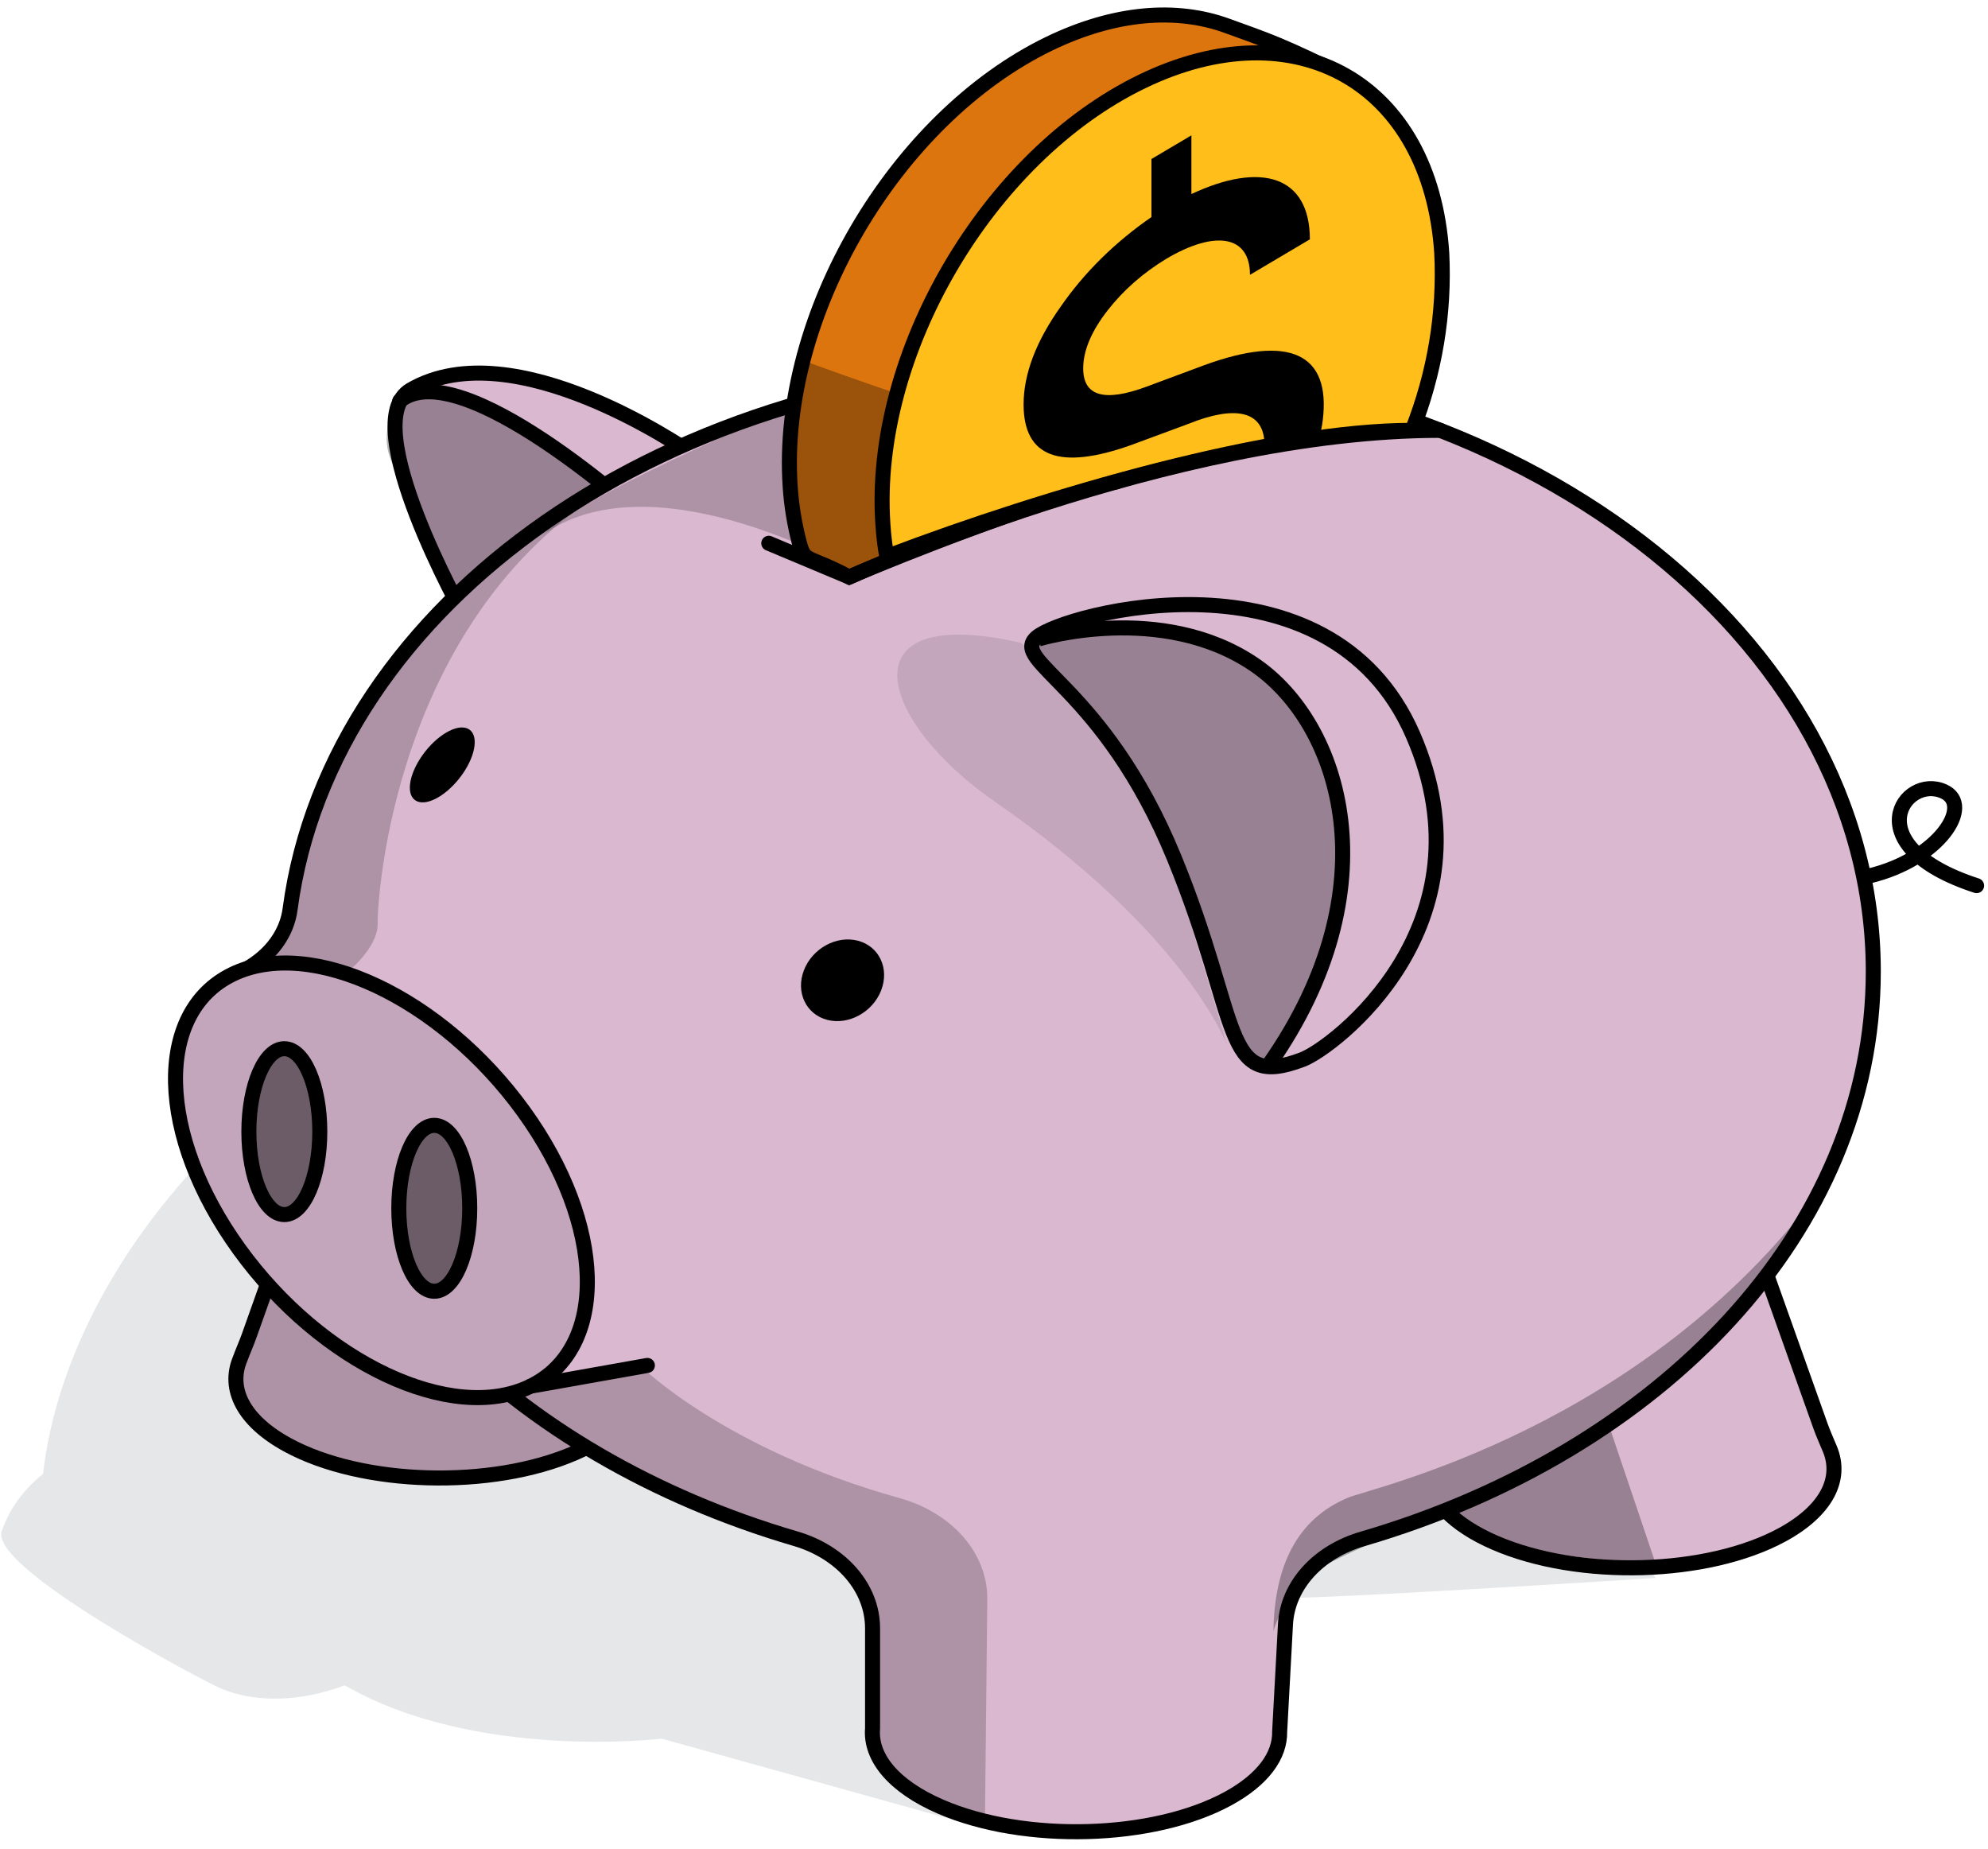 <svg width="114" height="106" viewBox="0 0 114 106" fill="none" xmlns="http://www.w3.org/2000/svg">
<path d="M57.513 105.139L37.945 99.694C37.945 99.694 27.298 100.98 19.773 96.636C16.208 97.945 13.747 97.266 12.673 96.821C11.826 96.469 -0.642 89.92 0.102 87.793C0.522 86.547 1.339 85.415 2.469 84.513C3.752 73.141 14.252 59.403 31.975 54.501L65.335 68.092L69.3 77.825L66.453 90.658L57.513 105.139Z" fill="#E6E7E8"/>
<path d="M94.939 90.481C94.939 90.481 73.28 91.865 73.387 91.587C73.493 91.309 74.737 84.606 74.737 84.606L85.503 82.643L92.497 86.291L94.939 90.481Z" fill="#E6E7E8"/>
<path d="M39.455 25.849C39.357 25.849 29.489 18.904 23.553 22.353C20.376 24.208 26.632 35.348 26.632 35.348L39.455 25.849Z" fill="#D9B8D0" stroke="black" stroke-width="0.862" stroke-miterlimit="10"/>
<path d="M36.796 29.633C36.796 29.633 26.381 20.172 22.925 22.989" stroke="black" stroke-width="0.862" stroke-linecap="round" stroke-linejoin="round"/>
<path d="M104.393 81.763L100.517 70.873L86.988 76.642L84.081 79.77L84.954 80.346L84.772 80.441C80.484 82.785 80.911 86.373 85.729 88.459C90.547 90.545 97.924 90.337 102.215 87.993C104.757 86.604 105.639 84.778 104.933 83.086C104.751 82.646 104.553 82.211 104.393 81.763Z" fill="#D9B8D0" stroke="black" stroke-width="0.862" stroke-linecap="round" stroke-linejoin="round"/>
<path d="M14.28 76.614L18.154 65.723L31.686 71.493L34.599 74.62L33.723 75.197C33.786 75.227 33.849 75.258 33.908 75.292C38.196 77.635 37.769 81.223 32.967 83.309C28.164 85.395 20.769 85.187 16.481 82.844C13.938 81.455 13.056 79.628 13.762 77.936C13.922 77.496 14.12 77.061 14.28 76.614Z" fill="#D9B8D0" stroke="black" stroke-width="0.862" stroke-linecap="round" stroke-linejoin="round"/>
<path opacity="0.2" d="M14.28 76.614L18.154 65.723L31.686 71.493L34.599 74.62L33.723 75.197C33.786 75.227 33.849 75.258 33.908 75.292C38.196 77.635 37.769 81.223 32.967 83.309C28.164 85.395 20.769 85.187 16.481 82.844C13.938 81.455 13.056 79.628 13.762 77.936C13.922 77.496 14.12 77.061 14.28 76.614Z" fill="black"/>
<path d="M61.908 20.879C38.347 20.879 18.97 34.576 16.635 52.132C16.546 52.815 16.278 53.475 15.849 54.066C15.42 54.657 14.84 55.165 14.149 55.555L12.579 56.422C12.89 56.822 13.166 57.24 13.405 57.672L16.468 57.842C17.57 71.747 29.338 83.445 45.591 88.219C46.887 88.593 48.009 89.285 48.805 90.202C49.601 91.119 50.031 92.215 50.036 93.341V99.115C49.898 100.756 51.219 102.415 53.938 103.593C58.756 105.677 66.136 105.471 70.424 103.128C72.429 102.032 73.402 100.666 73.38 99.305L73.716 93.109C73.779 92.028 74.234 90.987 75.023 90.119C75.812 89.251 76.899 88.596 78.145 88.237C95.259 83.234 107.422 70.554 107.422 55.702C107.422 36.469 87.038 20.879 61.908 20.879Z" fill="#D9B8D0" stroke="black" stroke-width="0.862" stroke-linecap="round" stroke-linejoin="round"/>
<path d="M30.416 79.489C34.917 77.303 34.74 70.242 30.021 63.719C25.302 57.196 17.828 53.681 13.327 55.867C8.827 58.053 9.004 65.114 13.723 71.637C18.442 78.16 25.916 81.675 30.416 79.489Z" fill="#D9B8D0" stroke="black" stroke-width="0.862" stroke-linecap="round" stroke-linejoin="round"/>
<path opacity="0.1" d="M30.416 79.489C34.917 77.303 34.74 70.242 30.021 63.719C25.302 57.196 17.828 53.681 13.327 55.867C8.827 58.053 9.004 65.114 13.723 71.637C18.442 78.16 25.916 81.675 30.416 79.489Z" fill="black"/>
<path opacity="0.2" d="M31.111 30.682C37.254 26.245 48.15 32.323 48.15 32.323L49.719 27.436L46.398 22.927C46.398 22.927 34.068 27.904 31.111 30.682Z" fill="black"/>
<path d="M37.123 78.293L30.43 79.484" stroke="black" stroke-width="0.862" stroke-linecap="round" stroke-linejoin="round"/>
<path d="M24.903 74.039C26.026 74.039 26.937 71.91 26.937 69.283C26.937 66.656 26.026 64.527 24.903 64.527C23.779 64.527 22.869 66.656 22.869 69.283C22.869 71.91 23.779 74.039 24.903 74.039Z" fill="#D9B8D0" stroke="black" stroke-width="0.862" stroke-linecap="round" stroke-linejoin="round"/>
<path d="M16.305 69.643C17.428 69.643 18.339 67.514 18.339 64.887C18.339 62.261 17.428 60.131 16.305 60.131C15.182 60.131 14.271 62.261 14.271 64.887C14.271 67.514 15.182 69.643 16.305 69.643Z" fill="#D9B8D0" stroke="black" stroke-width="0.862" stroke-linecap="round" stroke-linejoin="round"/>
<path opacity="0.3" d="M104.428 68.138C94.261 81.912 78.669 85.303 77.304 85.874C74.382 87.098 73.088 89.763 73.023 93.518C73.023 93.518 73.65 91.342 75.22 90.2C75.992 89.634 79.332 88.142 82.512 86.766C83.299 86.452 84.05 86.128 84.759 85.807C87.044 84.84 88.84 84.107 88.84 84.107L90.026 83.062C91.793 82.005 94.182 80.786 94.182 80.786C98.42 77.058 101.881 72.786 104.428 68.138Z" fill="black"/>
<path opacity="0.5" d="M24.903 74.039C26.026 74.039 26.937 71.91 26.937 69.283C26.937 66.656 26.026 64.527 24.903 64.527C23.779 64.527 22.869 66.656 22.869 69.283C22.869 71.91 23.779 74.039 24.903 74.039Z" fill="black"/>
<path opacity="0.5" d="M16.305 69.643C17.428 69.643 18.339 67.514 18.339 64.887C18.339 62.261 17.428 60.131 16.305 60.131C15.182 60.131 14.271 62.261 14.271 64.887C14.271 67.514 15.182 69.643 16.305 69.643Z" fill="black"/>
<path d="M74.692 60.751C76.466 60.075 85.767 53.047 81.024 42.139C76.215 31.091 61.013 35.171 59.444 36.549C57.874 37.928 63.292 39.338 67.332 49.181C71.199 58.601 70.034 62.529 74.692 60.751Z" fill="#D9B8D0" stroke="black" stroke-width="0.862" stroke-miterlimit="10"/>
<path d="M59.55 36.639C59.55 36.639 66.616 34.479 71.952 38.126C76.924 41.524 79.872 50.928 72.768 61.042" stroke="black" stroke-width="0.862" stroke-miterlimit="10"/>
<path opacity="0.3" d="M59.054 36.608C61.614 35.754 64.441 35.596 67.118 36.158C71.453 37.125 75.512 39.98 76.472 44.027C77.433 48.073 76.312 55.321 74.937 57.806C73.562 60.291 72.137 60.931 72.137 60.931C72.137 60.931 70.464 60.257 69.89 57.649C69.316 55.041 68.214 50.447 65.637 45.817C64.079 43.023 61.986 40.451 59.437 38.198L59.054 36.608Z" fill="black"/>
<path opacity="0.3" d="M34.734 27.832C34.734 27.832 30.258 23.828 27.941 23.11C25.625 22.392 23.716 22.338 23.192 22.696C22.668 23.053 21.867 24.563 22.294 26.014C22.721 27.465 25.81 34.101 25.81 34.101L34.734 27.832Z" fill="black"/>
<path opacity="0.2" d="M36.705 78.299C36.705 78.299 41.505 83.093 51.593 85.902C53.069 86.314 54.349 87.097 55.251 88.139C56.152 89.181 56.63 90.43 56.615 91.707C56.537 98.946 56.483 104.242 56.483 104.242C56.483 104.242 51.423 103.192 50.724 101.569C50.024 99.946 49.851 94.56 49.735 92.7C49.619 90.841 48.206 88.603 45.594 88.219C42.983 87.836 35.136 84.122 33.563 83.116C31.99 82.111 29.84 80.112 29.84 80.112L36.705 78.299Z" fill="black"/>
<path opacity="0.3" d="M94.939 89.652L92.239 81.658L83.243 86.545C83.243 86.545 83.296 86.998 85.839 88.199C88.382 89.4 94.939 89.652 94.939 89.652Z" fill="black"/>
<path opacity="0.1" d="M70.345 59.892C70.345 59.892 68.016 53.554 57.08 45.989C50.284 41.29 48.391 34.543 58.536 36.858C61.098 38.841 65.389 44.626 66.013 45.93C66.638 47.234 70.345 59.892 70.345 59.892Z" fill="black"/>
<path opacity="0.2" d="M19.802 55.843C19.802 55.843 21.685 54.398 21.657 52.95C21.629 51.502 22.599 35.536 34.881 28C26.956 30.471 19.03 43.332 19.03 43.332L16.44 52.849L15.087 55.131L19.802 55.843Z" fill="black"/>
<path d="M77.361 12.322C78.004 22.035 72.875 23.336 64.026 27.626C60.445 28.37 51.358 31.912 48.702 33.087C46.191 31.762 46.163 32.316 45.827 31.083C45.551 30.02 45.378 28.941 45.309 27.855C44.665 18.143 51.314 6.794 60.166 2.504C63.932 0.685 67.46 0.428 70.348 1.475C72.633 2.303 73.55 2.578 77.486 4.562C79.423 5.534 77.204 9.984 77.361 12.322Z" fill="#DD750E" stroke="black" stroke-width="0.862" stroke-miterlimit="10"/>
<path opacity="0.3" d="M55.04 23.634C54.142 23.634 45.755 20.566 45.755 20.566C45.755 20.566 43.557 27.511 46.163 32.31C47.447 32.568 47.902 32.58 48.702 33.082C57.234 30.276 55.04 23.634 55.04 23.634Z" fill="black"/>
<path d="M82.675 14.493C82.851 17.943 82.278 21.39 80.983 24.676C72.947 24.676 60.178 28.37 50.849 31.912C50.742 31.308 50.668 30.68 50.626 30.026C49.98 20.314 56.631 8.963 65.483 4.675C74.335 0.387 82.031 4.78 82.675 14.493Z" fill="#FFBE19" stroke="black" stroke-width="0.862" stroke-miterlimit="10"/>
<path d="M44.085 31.151L48.702 33.087C48.702 33.087 67.131 24.676 82.578 24.676" stroke="black" stroke-width="0.862" stroke-linecap="round" stroke-linejoin="round"/>
<path d="M50.531 56.782C51.014 55.528 50.413 54.255 49.19 53.938C47.966 53.622 46.583 54.381 46.099 55.635C45.616 56.889 46.217 58.162 47.44 58.479C48.664 58.795 50.047 58.036 50.531 56.782Z" fill="black"/>
<path d="M26.51 44.402C27.318 43.255 27.46 42.081 26.827 41.781C26.193 41.482 25.024 42.169 24.215 43.317C23.407 44.465 23.265 45.638 23.898 45.938C24.532 46.238 25.701 45.55 26.51 44.402Z" fill="black"/>
<path d="M107.168 50.231C111.208 49.272 113.192 46.159 111.462 45.38C109.202 44.351 106.327 48.505 113.346 50.782" stroke="black" stroke-width="0.862" stroke-linecap="round" stroke-linejoin="round"/>
<path d="M64.902 25.505L68.186 24.29C70.697 23.279 72.533 23.444 72.511 25.561C73.566 25.384 74.62 25.237 75.65 25.134C75.735 24.784 75.81 24.44 75.851 24.105C76.331 20.224 73.895 19.172 69.058 20.939L65.734 22.176C63.336 23.063 62.115 22.721 62.115 21.124C62.115 20.095 62.595 18.976 63.518 17.796C64.408 16.65 65.547 15.648 66.88 14.84C69.686 13.178 71.679 13.495 71.679 15.758L75.113 13.724C75.113 10.097 72.345 9.24 68.32 11.126V7.761L66.029 9.117V12.445C63.944 13.885 62.187 15.616 60.84 17.559C59.4 19.578 58.697 21.458 58.697 23.189C58.697 26.216 60.765 26.988 64.902 25.505Z" fill="black"/>
</svg>
